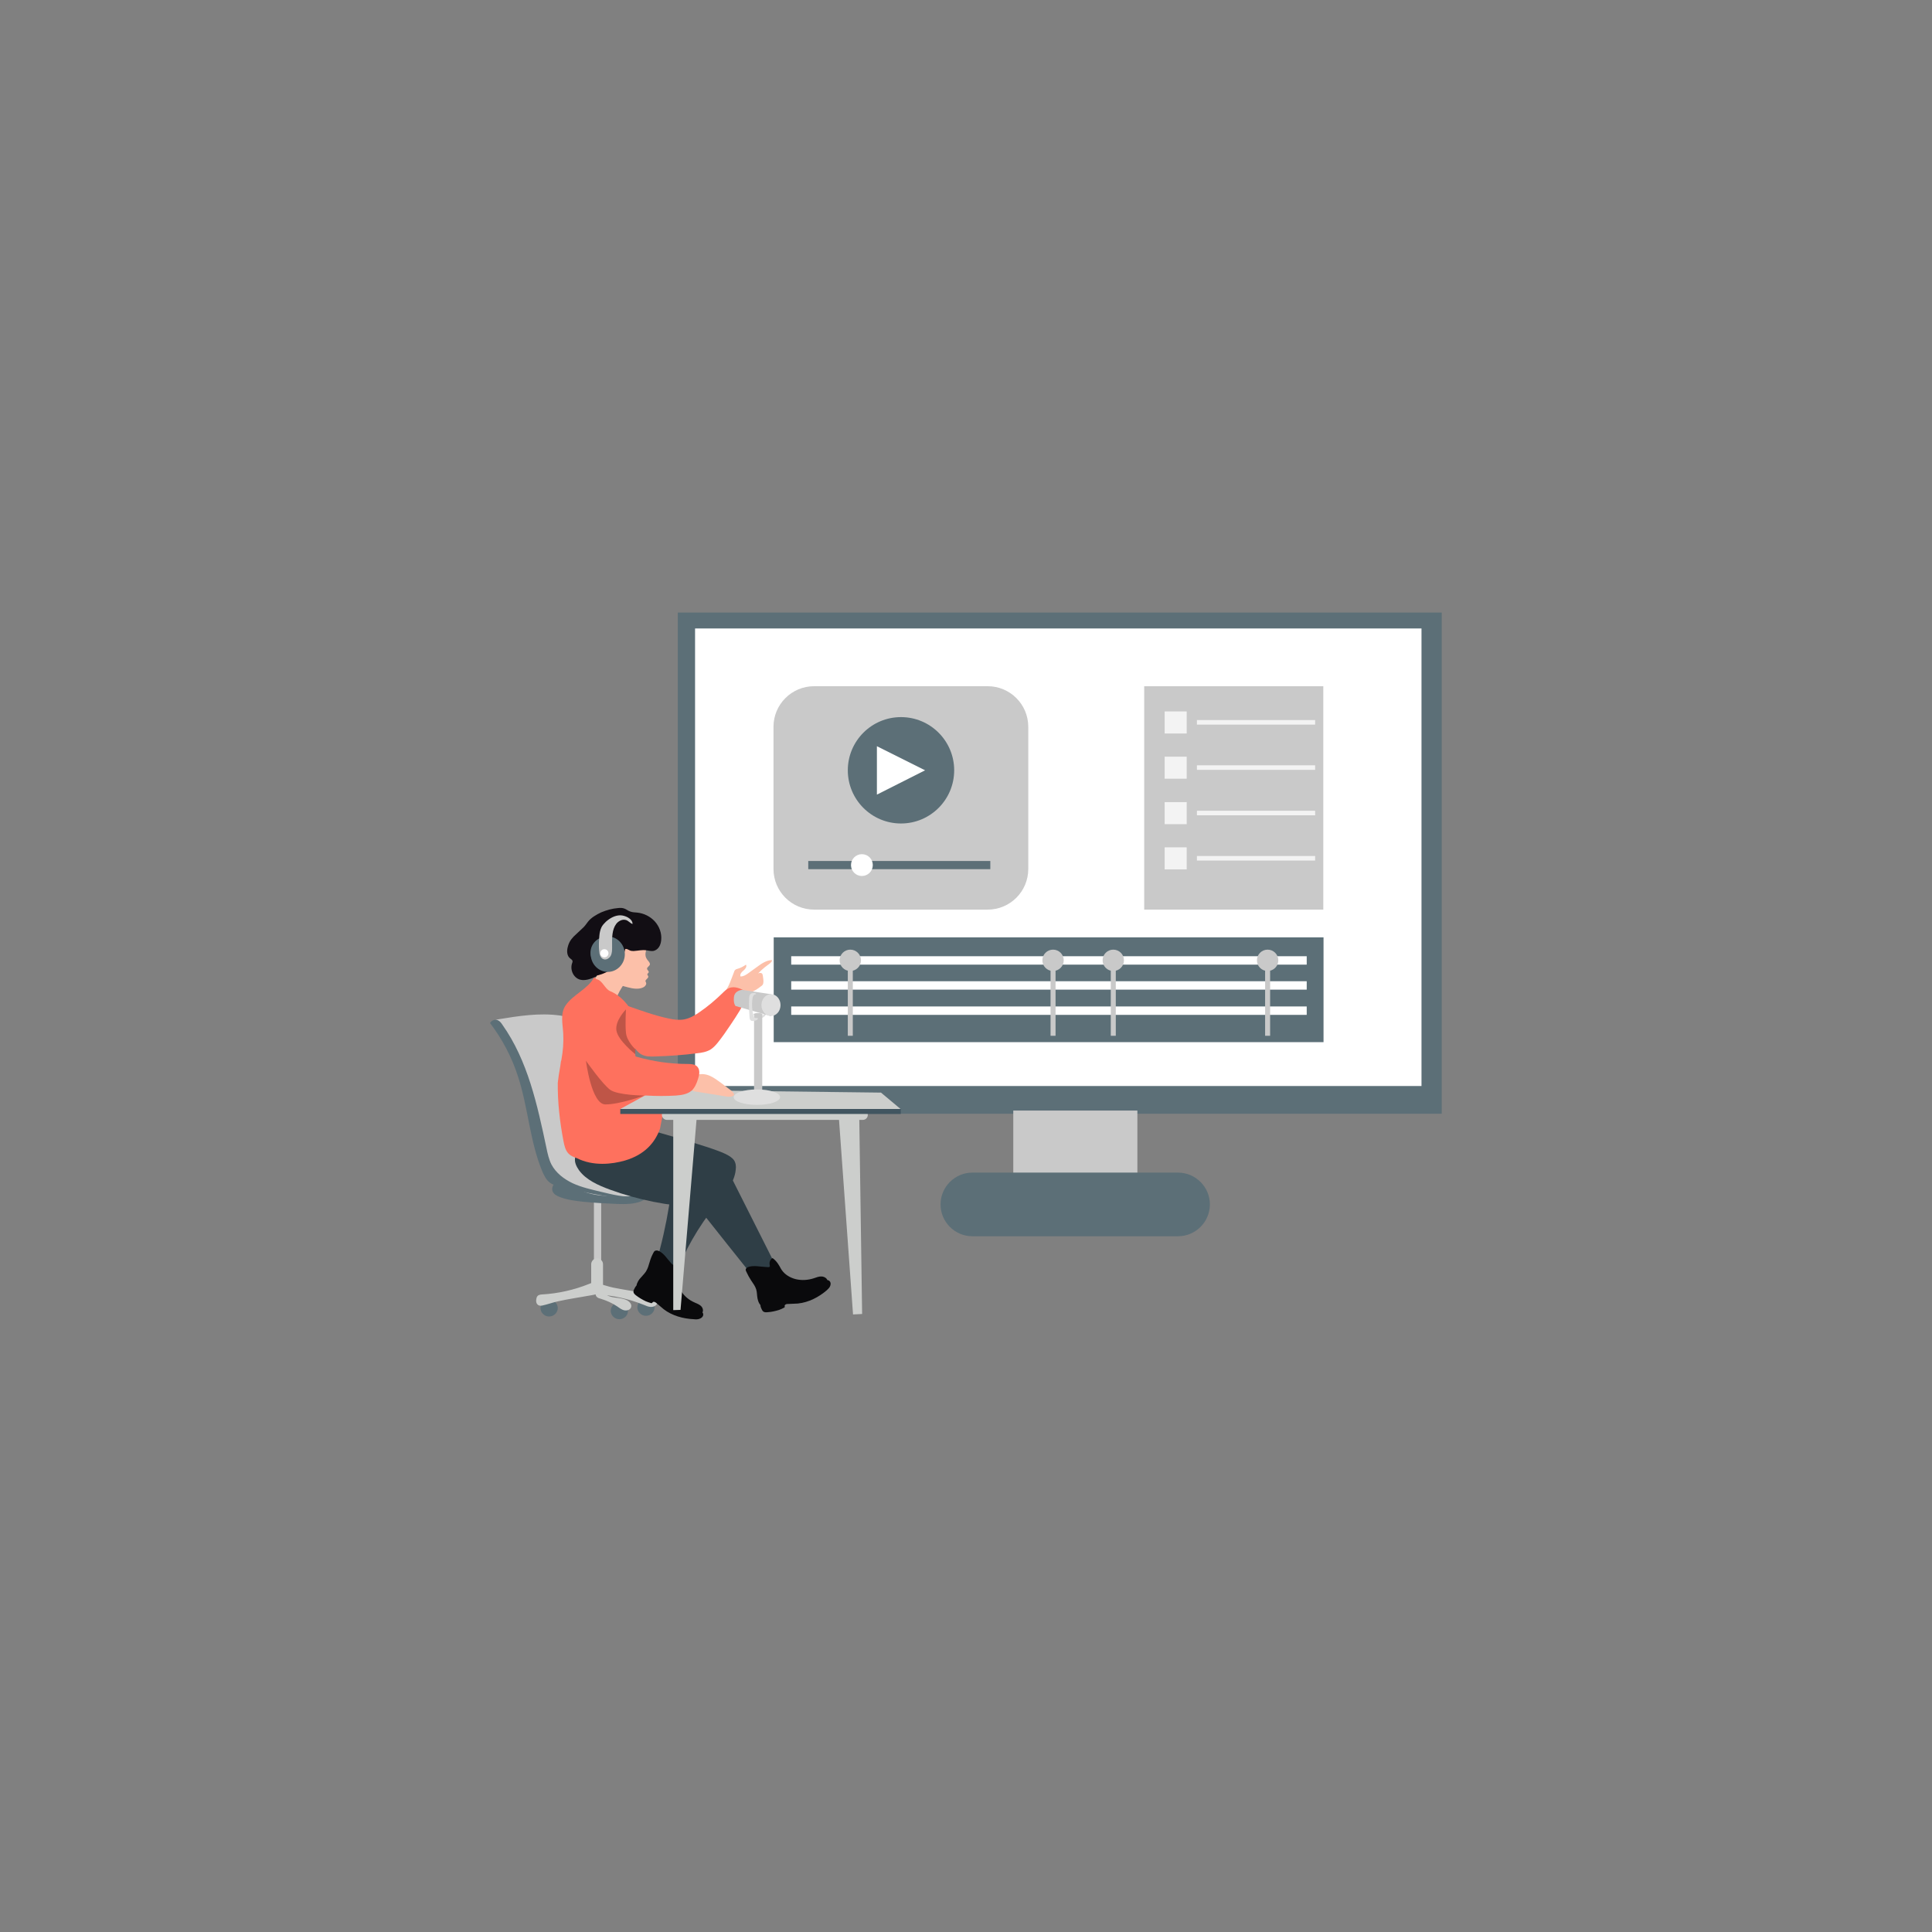 <?xml version="1.0" encoding="utf-8"?>
<svg xmlns="http://www.w3.org/2000/svg" id="Layer_1" style="enable-background:new 0 0 850 850" version="1.1" viewBox="0 0 850 850" x="0" y="0">
  <rect x="0" y="0" width="850" height="850" fill="#808080" stroke="none"/>
  <g>
    <g>
      <g>
        <rect height="220.5" style="fill:#5c6f77" width="336.1" x="298.2" y="269.5"/>
      </g>
    </g>
    <g>
      <g>
        <rect height="201.3" style="fill:#fff" width="319.6" x="305.8" y="276.5"/>
      </g>
    </g>
    <g>
      <g>
        <rect height="45" style="fill:#c9c9c9" width="54.6" x="445.8" y="488.6"/>
      </g>
    </g>
    <g>
      <g>
        <path d="M518.3,543.9h-90.5c-7.7,0-14-6.3-14-14l0,0c0-7.7,6.3-14,14-14h90.5c7.7,0,14,6.3,14,14l0,0&#xD;&#xA;				C532.3,537.6,526,543.9,518.3,543.9z" style="fill:#5c6f77"/>
      </g>
    </g>
    <g>
      <rect height="46.1" style="fill:#5c6f77" width="241.9" x="340.4" y="412.4"/>
    </g>
    <g>
      <path d="M276.3,430.6c0,0-5.5,6.9-5.3,10.2s-10.2-8.6-10.2-8.6l5.5-8.9" style="fill:#fcc0a9"/>
    </g>
    <g>
      <g>
        <g>
          <g>
            <path d="M280.4,575.2c0,2,1.7,3.7,3.8,3.7c2.1,0,3.8-1.7,3.8-3.7c0-2-1.7-3.7-3.8-3.7&#xD;&#xA;						C282.2,571.5,280.4,573.2,280.4,575.2z" style="fill:#5c6f77"/>
          </g>
          <g>
            <path d="M237.8,575.5c0,2,1.7,3.7,3.8,3.7c2.1,0,3.8-1.7,3.8-3.7c0-2-1.7-3.7-3.8-3.7&#xD;&#xA;						C239.5,571.8,237.8,573.4,237.8,575.5z" style="fill:#5c6f77"/>
          </g>
          <g>
            <path d="M284.7,569.2c1.2,0.2,2.4,0.5,3.3,1.2c0.9,0.7,1.5,2,1.1,3.1c-0.4,1-1.6,1.5-2.7,1.5&#xD;&#xA;						c-1.1,0-2.1-0.5-3.1-0.9c-6.5-2.6-13.5-4.2-20.6-4.6c-0.5,0-1-0.1-1.5-0.3c-0.6-0.3-0.9-0.9-1-1.5c-0.5-2,0.5-3.5,2.5-3.1&#xD;&#xA;						c2.4,0.5,4.7,1.4,7.1,1.9C274.8,567.5,279.8,568.2,284.7,569.2z" style="fill:#cccecc"/>
          </g>
          <g>
            <path d="M260.5,569.8c1.2-0.2,2.4-0.5,3.3-1.2c0.9-0.7,1.5-2,1.1-3.1c-0.4-1-1.6-1.5-2.7-1.5&#xD;&#xA;						c-1.1,0-2.1,0.5-3.1,0.9c-6.5,2.6-13.5,4.2-20.6,4.6c-0.5,0-1,0.1-1.5,0.3c-0.6,0.3-0.9,0.9-1,1.5c-0.5,2,0.5,3.5,2.5,3.1&#xD;&#xA;						c2.4-0.5,4.7-1.4,7.1-1.9C250.6,571.4,255.6,570.7,260.5,569.8z" style="fill:#cccecc"/>
          </g>
          <g>
            <path d="M262.9,567.5L262.9,567.5c0.9,0,1.6-0.7,1.6-1.6v-47.6c0-0.9-0.7-1.6-1.6-1.6h0c-0.9,0-1.6,0.7-1.6,1.6&#xD;&#xA;						v47.6C261.3,566.7,262,567.5,262.9,567.5z" style="fill:#c9c9c9"/>
          </g>
          <g>
            <path d="M262.7,569.4L262.7,569.4c1.4,0,2.6-1.2,2.6-2.6v-10.6c0-1.4-1.2-2.6-2.6-2.6l0,0c-1.4,0-2.6,1.2-2.6,2.6&#xD;&#xA;						v10.6C260.1,568.2,261.3,569.4,262.7,569.4z" style="fill:#cccecc"/>
          </g>
          <g>
            <path d="M268.7,576.7c0,2,1.7,3.7,3.8,3.7c2.1,0,3.8-1.7,3.8-3.7c0-2-1.7-3.7-3.8-3.7&#xD;&#xA;						C270.4,573,268.7,574.6,268.7,576.7z" style="fill:#5c6f77"/>
          </g>
          <g>
            <path d="M270.1,570.8c2,0.3,4,0.4,5.8,1.3c1.1,0.6,2.1,1.7,1.8,2.9c-0.3,1.2-1.7,1.7-2.9,1.5&#xD;&#xA;						c-1.2-0.2-2.2-1-3.2-1.7c-2.2-1.5-4.7-2.6-7.3-3.4c-0.6-0.2-1.2-0.3-1.6-0.7c-1.8-1.5,0.4-4.7,2.3-3.2c0.7,0.5,0.8,1.4,1.6,2&#xD;&#xA;						C267.6,570.3,268.9,570.6,270.1,570.8z" style="fill:#cccecc"/>
          </g>
        </g>
        <g>
          <path d="M272.5,522.1c3.4,0.4,6.8,1.4,9.9,3c0.7,0.4,1.6,1,1.5,1.8c-0.1,0.7-0.8,1.2-1.5,1.5&#xD;&#xA;					c-3.3,1.4-7.1,1.4-10.7,1.3c-5.1-0.2-10.2-0.5-15.3-1c-3.4-0.4-6.9-0.8-10.2-2.1c-1.3-0.5-2.6-1.2-3.1-2.5&#xD;&#xA;					c-0.5-1.4,0.2-3,1.4-3.9c1.1-0.9,2.6-1.3,4-1.6c7.7-1.7,15.7-1.9,23.5-0.6L272.5,522.1z" style="fill:#5c6f77"/>
        </g>
        <g>
          <path d="M292.9,506.5c-4.5-0.1-9.1-0.2-13.4-1.4c-4.3-1.2-8.5-3.7-10.8-7.5c-2.2-3.5-2.6-7.8-3.1-11.9&#xD;&#xA;					c-1.4-10.5-4-20.8-8.3-30.4c-1.1-2.4-2.3-4.8-4.4-6.3c-1.8-1.3-4.1-1.8-6.4-2.2c-9.2-1.3-18.4,0.2-27.6,1.7&#xD;&#xA;					c-0.4,0.1-0.9,0.2-1.2,0.5c-0.7,0.7-0.1,1.8,0.4,2.6c9.8,13.9,15.5,30.4,19.6,47c1.4,5.4,2.6,11,5.7,15.7&#xD;&#xA;					c4.6,6.9,12.9,10.9,21.2,11.7c8.3,0.8,21.9,0.5,29.7-2.3L292.9,506.5z" style="fill:#c9c9c9"/>
        </g>
        <g>
          <path d="M281,526.9c-5.3,0.6-10.6,0-15.9-0.9c-6-1-12-2.3-18-3.7c-1.8-0.4-3.7-0.9-5.2-2c-1.6-1.2-2.5-3.1-3.3-4.9&#xD;&#xA;					c-5.5-13.2-6.2-27.9-10.6-41.5c-2.7-8.5-6.9-16.6-12.4-23.8c0.6-1.2,2.3-1.8,3.5-1.2c0.8,0.4,1.4,1.1,1.9,1.9&#xD;&#xA;					c11.2,15.8,15.4,35.3,19.4,54.2c0.5,2.5,1.1,5.1,2.2,7.3c2,3.8,5.6,6.5,9.4,8.3c3.9,1.8,8.1,2.7,12.2,3.7&#xD;&#xA;					c5.1,1.2,10.3,2.6,15.6,2.1c3.1-0.3,6.3-1.4,8.8-3.3c1.4-1.1,4.2-6.5,6-6c4,1.2-2.9,6.1-4,6.7&#xD;&#xA;					C287.9,525.4,284.5,526.4,281,526.9z" style="fill:#5c6f77"/>
        </g>
      </g>
    </g>
    <g>
      <g>
        <path d="M276,494.5c6.7,1.7,37.1,10.1,43.2,13.2c1.4,0.7,2.8,1.5,3.7,2.7c0.8,1.2,1,2.7,0.8,4.1&#xD;&#xA;				c-0.5,6-5,11-8.9,15.8c-7.6,9.5-13.7,20.1-17.8,31.2c-2.1-0.2-4.3-0.6-6.3-1.1c-0.6-0.1-1.2-0.3-1.7-0.7&#xD;&#xA;				c-1.1-0.9-0.8-2.5-0.4-3.9c2.5-8.4,4.4-16.9,5.8-25.5c0.1-0.9,0.3-1.8,0-2.7c-0.3-0.9-0.9-1.7-1.5-2.3c-3.6-3.9-8.7-6.5-13.9-8.2&#xD;&#xA;				c-1.3-0.4-2.6-0.8-3.6-1.7c-2-1.7-2.1-4.8-0.8-7c1.3-2.2,3.6-3.8,6-5.1L276,494.5z" style="fill:#2f3e46"/>
      </g>
      <g>
        <g>
          <path d="M309.2,579.1c-0.3,0.6-1,1-1.7,1.2c-0.7,0.2-1.5,0.2-2.2,0.1c-4.8-0.2-9.7-1.6-13.3-4.4&#xD;&#xA;					c-1.1-0.9-2.1-1.8-3.2-2.7c-0.2-0.2-0.5-0.4-0.8-0.5c-0.3-0.1-0.7-0.1-0.9,0.2c-0.1,0.1-0.2,0.3-0.3,0.3c-0.1,0.1-0.3,0-0.4,0&#xD;&#xA;					c-0.8-0.2-1.5-0.5-2.3-0.8c-1.5-0.7-3-1.6-4.3-2.6c-0.5-0.4-1.1-0.9-1.1-1.6c0-0.4,0.1-0.8,0.3-1.1c0.3-0.6,0.6-1.3,1.2-1.7&#xD;&#xA;					c0.1-0.1,0.2-0.1,0.3-0.1c0.2,0,0.4,0.1,0.6,0.3c1.4,1.5,2.8,3.2,4.8,3.8c1,0.3,2,0.3,3,0.6c3.2,0.8,5.2,3.6,8,5.2&#xD;&#xA;					c1.8,1.1,3.9,1.6,6,1.9c1.4,0.2,2.9,0.2,4.4,0c0.6-0.1,1.2-0.3,1.7,0.1C309.5,577.9,309.5,578.6,309.2,579.1z" style="fill:#0a0a0c"/>
        </g>
        <g>
          <path d="M300.1,555c0.1,1.3-0.1,2.6-0.5,3.8c-0.3,0.8-0.6,1.6-0.9,2.4c-0.7,2.3-0.2,4.9,1.1,7&#xD;&#xA;					c1.3,2.1,3.4,3.8,5.7,4.8c1.1,0.5,2.3,0.9,3.1,1.8c0.8,0.9,1,2.4,0,3.1c-0.4,0.3-0.9,0.4-1.4,0.5c-6,0.8-12.4-1.2-16.4-5.4&#xD;&#xA;					c-0.6-0.6-1.2-1.3-2-1.6c-0.5-0.2-1-0.2-1.5-0.2c-1.1-0.2-2.2-0.6-3.2-1.1c-1.7-0.8-3.6-1.8-4-3.5c-0.3-1.3,0.4-2.7,1.3-3.9&#xD;&#xA;					c0.9-1.1,2-2.1,2.8-3.3c0.8-1.3,1.2-2.7,1.6-4.1c0.4-1.4,0.9-2.7,1.6-4c0.2-0.4,0.4-0.8,0.8-1c0.6-0.3,1.3-0.1,1.9,0.2&#xD;&#xA;					c2.1,1.1,3.3,3.2,4.8,4.8c0.2,0.3,0.9,1.1,1.3,1.2c0.5,0.1,0.6-0.4,0.9-0.7C297.8,555.1,299,554.7,300.1,555z" style="fill:#0a0a0c"/>
        </g>
      </g>
      <g>
        <path d="M276.5,495.8c8.7,3.5,32.3,14.7,40.7,18.9c1.4,0.7,2.9,1.5,3.9,2.6c0.6,0.7,1.1,1.6,1.5,2.4&#xD;&#xA;				c6.9,13.7,13.8,27.4,20.7,41.1c-3.1,1.9-6.8,2.9-10.5,2.7c-8.6-10.8-17.2-21.5-25.7-32.3c-13.2-0.7-26.4-3.3-38.7-7.8&#xD;&#xA;				c-5.2-1.9-10.6-4.3-13.7-8.6c-1.1-1.6-2-3.4-1.7-5.3c0.3-1.9,1.7-3.6,3.5-4.7c1.8-1.1,3.9-1.6,5.9-2.1c8.5-1.8-0.5-4.5,8-2.4&#xD;&#xA;				L276.5,495.8z" style="fill:#2f3e46"/>
      </g>
      <g>
        <g>
          <path d="M365.3,564.1c0.3,0.6,0.1,1.4-0.2,2c-0.3,0.6-0.9,1.1-1.4,1.6c-3.5,3-7.9,5.3-12.7,5.8&#xD;&#xA;					c-1.4,0.1-2.9,0.1-4.4,0.2c-0.3,0-0.6,0-0.9,0.2c-0.3,0.1-0.5,0.4-0.5,0.7c0,0.1,0.1,0.3,0.1,0.4c0,0.1-0.2,0.2-0.3,0.3&#xD;&#xA;					c-0.7,0.4-1.4,0.7-2.2,1c-1.6,0.5-3.3,0.9-5,1c-0.7,0.1-1.5,0.1-2-0.3c-0.3-0.2-0.5-0.6-0.7-1c-0.3-0.6-0.6-1.3-0.5-1.9&#xD;&#xA;					c0-0.1,0-0.2,0.1-0.3c0.1-0.2,0.4-0.2,0.6-0.2c2.1,0.1,4.4,0.3,6.3-0.5c0.9-0.4,1.7-1.1,2.6-1.6c2.8-1.6,6.5-1,9.7-1.7&#xD;&#xA;					c2.1-0.5,4-1.5,5.6-2.7c1.1-0.8,2.2-1.8,3-2.9c0.3-0.4,0.6-1,1.3-1C364.5,563.1,365.1,563.6,365.3,564.1z" style="fill:#0a0a0c"/>
        </g>
        <g>
          <path d="M339.9,553.5c1.1,0.8,2,1.8,2.7,3c0.5,0.7,0.8,1.5,1.3,2.2c1.4,2.1,3.8,3.5,6.3,4.1&#xD;&#xA;					c2.6,0.6,5.3,0.4,7.8-0.4c1.2-0.4,2.3-0.9,3.6-0.8c1.2,0.1,2.6,1,2.4,2.1c-0.1,0.5-0.3,0.9-0.6,1.3c-3.5,4.6-9.5,7.3-15.6,7.2&#xD;&#xA;					c-0.9,0-1.8-0.1-2.6,0.3c-0.4,0.2-0.8,0.5-1.2,0.8c-0.9,0.6-2,1-3,1.4c-1.8,0.6-3.9,1.1-5.5,0.2c-1.3-0.7-1.9-2.1-2.2-3.5&#xD;&#xA;					c-0.3-1.4-0.2-2.8-0.6-4.1c-0.4-1.4-1.4-2.7-2.2-3.9c-0.8-1.2-1.5-2.5-2.1-3.8c-0.2-0.4-0.4-0.8-0.3-1.2&#xD;&#xA;					c0.2-0.6,0.8-0.9,1.5-1.1c2.3-0.6,4.8,0,7.1,0.1c0.4,0,1.5,0.2,1.8,0c0.4-0.3,0.1-0.6,0.1-1.1C338.4,555.1,339,554,339.9,553.5z" style="fill:#0a0a0c"/>
        </g>
      </g>
    </g>
    <g>
      <path d="M318.5,436.8c2.3-2.6,3.2-6.1,4.5-9.3c0.1-0.3,0.2-0.6,0.5-0.8c0.3-0.3,0.7-0.4,1.1-0.5&#xD;&#xA;			c1.3-0.4,2.5-1,3.6-1.8c0.5,0.9-0.3,1.9-1.1,2.6c-0.8,0.6-1.7,1.6-1.3,2.6c1.4,0,2.6-0.8,3.8-1.7c1.2-0.9,2.4-1.7,3.6-2.6&#xD;&#xA;			c1.9-1.4,4.1-2.9,6.5-2.9c-0.1,0.9-1,1.5-1.7,2c-2.1,1.5-4,3.2-5.6,5.2c0.3-0.5,0.7-1.1,1.3-1.4c0.6-0.3,1.4-0.2,1.7,0.3&#xD;&#xA;			c0.1,0.2,0.1,0.4,0.2,0.7c0.1,0.5,0.1,0.9,0.2,1.4c0.1,0.9,0.2,2-0.3,2.7c-0.2,0.3-0.5,0.5-0.8,0.7c-1.3,1-2.7,2-4.3,2.5&#xD;&#xA;			c-0.8,0.2-1.6,0.3-2.3,0.6c-1.6,0.6-2.8,2-4.4,2.3c-1.5,0.3-3-0.5-4.4-1.2c0.2,0,0.4,0,0.6,0L318.5,436.8z" style="fill:#fcc0a9"/>
    </g>
    <g>
      <path d="M327.5,426.2C327.5,426.3,327.5,426.3,327.5,426.2C327.5,426.3,327.5,426.3,327.5,426.2z" style="fill:#d67b38"/>
    </g>
    <g>
      <path d="M276,442.5c6,2.1,12,4.3,18.2,5.6c2.2,0.5,4.5,0.8,6.8,0.4c2.5-0.5,4.8-1.8,6.9-3.3c3.5-2.4,6.8-5.2,9.9-8.2&#xD;&#xA;			c0.9-0.9,1.8-1.8,3-2.3c2.5-1,5.2,0.3,7.5,1.6c0.2,0.1,0.5,0.3,0.6,0.6c0.1,0.3,0,0.6-0.1,0.8c-1.7,4.8-4.6,9-7.4,13.2&#xD;&#xA;			c-1.8,2.7-3.6,5.3-5.6,7.8c-0.9,1.1-1.9,2.2-3.1,3c-1.8,1.1-4,1.5-6.1,1.7c-6.1,0.8-12.2,1.2-18.3,1.4c-2.1,0.1-4.3,0.1-6.1-0.9&#xD;&#xA;			c-1.5-0.8-2.5-2.2-3.5-3.6c-1.3-1.9-2.6-4-2.8-6.3L276,442.5z" style="fill:#fe715e"/>
    </g>
    <g>
      <path d="M284.2,418.3c-0.1,0.6-0.3,1.3-0.2,1.9c0,0.8,0.4,1.5,0.9,2.2c0.5,0.6,1.2,1.3,1,2c-0.2,0.7-1.4,1.2-1.2,1.9&#xD;&#xA;			c0.1,0.6,0.9,0.9,0.7,1.5c-0.1,0.3-0.6,0.5-0.6,0.9c0,0.3,0.3,0.5,0.4,0.8c0.3,0.9-1.4,1.4-1.2,2.3c0.1,0.2,0.2,0.3,0.2,0.4&#xD;&#xA;			c0.4,0.8-0.3,1.7-1,2.1c-2,1.1-4.6,0.7-6.9,0.1c-1.2-0.3-2.4-0.6-3.6-1.1c-1.8-0.8-3.3-2.1-4.8-3.4c-1.9-1.6-3.7-3.3-5.2-5.3&#xD;&#xA;			c-1.5-2-2.7-4.2-3-6.7c-0.3-2.5,0.3-5.1,1.9-6.9c0.9-1,2.1-1.8,3.4-2.4c3.3-1.4,7.1-1.6,10.5-0.6c2.8,0.9,5.9,2.2,7.5,4.8&#xD;&#xA;			C284,414.5,284.5,416.4,284.2,418.3z" style="fill:#fcc0a9"/>
    </g>
    <g>
      <path d="M274.9,510.6c8.9-2.6,13.4-8.1,15.5-14.1c0.1-0.3,1.3-7.1,1.4-7.3c-0.2-6.8-9.2-12.6-11-19.2&#xD;&#xA;			c-0.6-2.4-1.3-4.8-1.4-7.2c0-2.5,0.7-4.9,0.8-7.4c0.4-5.5-1.9-11.1-5.6-15c-1.8-1.9-3.9-3.4-6.3-4.4c-2.1-1-3.3-4.5-5.5-5.1&#xD;&#xA;			c-1.4-0.4-0.8-0.9-1.4-0.9c-2.9,5.3-9.3,7.5-12.6,12.4c-2.4,3.6-1.2,8.3-1,12.4c0.2,3.8-0.1,7.6-0.8,11.4c0,0.2-0.1,0.5-0.2,0.7&#xD;&#xA;			c-0.3,2.7-0.9,5.2-1.2,7.9c-0.1,0.5-0.1,1-0.2,1.6c-0.1,8.6,0.9,17.2,2.5,25.6c0.4,2.1,0.9,4.3,2.4,5.7c0.9,0.9,2.2,1.4,3.4,1.8&#xD;&#xA;			C261,513.2,269.3,512.2,274.9,510.6z" style="fill:#fe715e"/>
    </g>
    <g>
      <g>
        <path d="M379.6,492.7h-86.2c-1.2,0-2.2-1-2.2-2.2l0,0c0-1.2,1-2.2,2.2-2.2h86.2c1.2,0,2.2,1,2.2,2.2l0,0&#xD;&#xA;				C381.8,491.8,380.8,492.7,379.6,492.7z" style="fill:#cccecc"/>
      </g>
      <g>
        <g>
          <polygon points="299.4 576.3 296.2 576.4 296.2 488.8 306.6 490.8" style="fill:#cccecc"/>
        </g>
        <g>
          <polygon points="375.3 578.3 379.3 578.1 378 488.8 369 490.8" style="fill:#cccecc"/>
        </g>
        <g>
          <g>
            <polygon points="396.2 487.9 272.9 487.9 288.3 479.5 387.6 480.7" style="fill:#cccecc"/>
          </g>
          <g>
            <rect height="2.2" style="fill:#415560" width="123.4" x="272.9" y="487.9"/>
          </g>
        </g>
      </g>
    </g>
    <g>
      <path d="M260.8,406.4c-1.1,1.3-2.1,2.7-2.9,4.2c-0.8,1.5-1.5,3.1-1.7,4.9c-0.4,3.4,1.2,6.8,3.5,9.5&#xD;&#xA;			c0.9,1,1.8,1.9,2.6,3c0.3,0.4,0.5,1,0.2,1.4c-0.1,0.2-0.4,0.3-0.6,0.4c-2.1,0.9-4.5,1.8-6.7,1.2c-1.5-0.4-2.7-1.6-3.3-3&#xD;&#xA;			c-0.6-1.4-0.7-3-0.1-4.5c0.1-0.2,0.1-0.4,0.1-0.6c0-0.5-0.6-0.9-1-1.2c-1.5-1.1-1.6-3.3-1.1-5.1c0.3-1.2,0.8-2.4,1.6-3.4&#xD;&#xA;			c0.6-0.8,1.3-1.5,2.1-2.2c1.1-1,2.1-2,3.2-3c0.8-0.8,1.3-1.6,2-2.5c1.4-1.8,3.7-3.1,5.8-4.1c2.4-1,4.9-1.7,7.5-1.9&#xD;&#xA;			c0.9-0.1,1.7-0.1,2.6,0.2c0.9,0.3,1.7,1,2.6,1.3c1,0.4,2,0.4,3.1,0.5c3,0.3,5.8,1.7,7.8,3.9c2,2.2,3.1,5.2,2.8,8.2&#xD;&#xA;			c-0.1,1.1-0.4,2.2-1,3.1c-0.6,0.9-1.6,1.6-2.7,1.7c-0.9,0.1-1.9-0.2-2.8-0.3c-1.8-0.3-3.7,0.2-5.5,0.3c-0.8,0-1.4,0-2.1-0.4&#xD;&#xA;			c-0.6-0.3-1-0.6-1.7-0.5c-0.3,0.9-0.4,2-0.9,2.9c-0.4,1-1,1.9-1.7,2.7c-1.1,1.3-2.4,2.6-3.8,3.5c-2.6,1.8-8,4-10.8,1.9&#xD;&#xA;			c0.3-0.4,0.7-0.8,1-1.3c-1.6-0.3-3.1-1-4.3-1.9c-0.3-0.2-0.5-0.4-0.6-0.7c-0.2-0.8,0.8-1.4,1.6-1.6c-1.9-1.3-2.7-3.8-2.1-6&#xD;&#xA;			c0.4,0.2,0.7,0.4,1.1,0.6c-0.6-1.8-0.3-3.7,0.4-5.4c0.5-1.3,1.2-2.5,2-3.7c0.5-0.8,0.9-1.6,1.4-2.4L260.8,406.4z" style="fill:#120e14"/>
    </g>
    <g>
      <path d="M259.9,419.8c0,4.3,3.4,7.8,7.5,7.8c4.1,0,7.5-3.5,7.5-7.8c0-4.3-3.4-7.8-7.5-7.8&#xD;&#xA;			C263.2,412,259.9,415.5,259.9,419.8z" style="fill:#5c6f77"/>
    </g>
    <g>
      <ellipse cx="266.9" cy="419.1" rx="7.1" ry="7" style="fill:#5c6f77"/>
    </g>
    <g>
      <path d="M275.1,404.7c-1.5-0.3-3.1,0.6-4,1.8c-0.9,1.2-1.4,2.8-1.6,4.3c-0.3,1.9-0.2,3.9-0.2,5.9c0,1.3,0,2.6-0.6,3.8&#xD;&#xA;			c-0.6,1.1-2,2-3.2,1.5c-1.4-0.5-1.8-2.2-1.9-3.6c-0.2-2.2-0.1-4.5,0.1-6.7c0.1-1.3,0.4-2.7,1-3.9c0.5-0.9,1.2-1.6,1.9-2.3&#xD;&#xA;			c1.8-1.6,4-2.8,6.3-2.8c2,0,5.4,1.4,5.4,3.8C277.3,406.3,276.4,404.9,275.1,404.7z" style="fill:#c9c9c9"/>
    </g>
    <g>
      <path d="M264.1,419.4c0,1,0.8,1.8,1.8,1.8c1,0,1.8-0.8,1.8-1.8c0-1-0.8-1.8-1.8-1.8&#xD;&#xA;			C264.9,417.6,264.1,418.4,264.1,419.4z" style="fill:#fff"/>
    </g>
    <g>
      <path d="M307,472.8c1.8-0.5,3.8-0.2,5.5,0.6c1.7,0.8,3.2,1.9,4.7,3c1.4,1,2.7,2.1,4.1,3.1c0.8,0.6,1.6,1.3,1.7,2.3&#xD;&#xA;			c-0.9,0.9-2.3,0.8-3.5,0.6c-4.6-0.7-9.1-1.5-13.7-2.2c-0.5-0.1-1.2-0.2-1.4-0.7c-0.2-0.3-0.1-0.7,0-1.1c0.3-1.3,0.8-2.7,1.5-3.9&#xD;&#xA;			L307,472.8z" style="fill:#fcc0a9"/>
    </g>
    <g>
      <g>
        <path d="M275.1,456.8c0.5,2.6,0.5,5.7,2.7,7.2c0.6,0.4,1.4,0.7,2.2,0.9c7.3,2.1,14.9,3.2,22.5,3.2&#xD;&#xA;				c1.5,0,3.3,0.1,4.3,1.2c1.3,1.4,0.9,3.6,0.3,5.4c-0.6,1.9-1.4,3.9-2.9,5.2c-1.9,1.6-4.5,1.9-6.9,2.1c-8.5,0.5-17.1,0-25.5-1.5&#xD;&#xA;				c-1.2-0.2-2.3-0.4-3.3-1c-1.5-0.8-2.5-2.3-3.5-3.8c-3.8-5.8-7.5-11.7-11.1-17.6c-0.9-1.5-1.8-3.1-1.9-4.8&#xD;&#xA;				c-0.1-4.6,6.5-8.2,10.7-7.8C268.9,446,274,451,275.1,456.8z" style="fill:#fe715e"/>
      </g>
    </g>
    <g>
      <g>
        <path d="M336.3,447.2c0.2-0.1,0.3-0.2,0.4-0.4c0.3-0.4,0.3-1,0.2-1.5c-0.1-0.3-0.2-0.6-0.4-0.8&#xD;&#xA;				c-0.2-0.2-0.4-0.2-0.5,0c0,0.1,0,0.2,0,0.3c0,0.3,0.1,0.6,0.1,0.9c0,0.2,0.1,0.4-0.1,0.6c-0.1,0.1-0.2,0.2-0.4,0.3&#xD;&#xA;				c-0.4,0.2-1.6,0.6-1,1.2C335.2,448.2,335.9,447.5,336.3,447.2z" style="fill:#dfdfdf"/>
      </g>
      <g>
        <rect height="35.1" style="fill:#c9c9c9" transform="rotate(-180 333.526 463.658)" width="3.6" x="331.7" y="446.1"/>
      </g>
      <g>
        <path d="M322.8,482.7c0,1.9,4.5,3.4,10.2,3.4s10.2-1.5,10.2-3.4c0-1.9-4.5-3.4-10.2-3.4S322.8,480.9,322.8,482.7z" style="fill:#dfdfdf"/>
      </g>
      <g>
        <path d="M331.6,446.3c0,0.4,0.8,0.6,1.9,0.6s1.9-0.3,1.9-0.6c0-0.4-0.8-0.6-1.9-0.6S331.6,445.9,331.6,446.3z" style="fill:#c9c9c9"/>
      </g>
      <g>
        <path d="M339.2,437.4l-12.7-1.9c0,0-3.3,0.2-3.6,3.2c-0.3,2.9,0.7,3.9,0.7,3.9l15.7,4.5l-0.1-8.5L339.2,437.4z" style="fill:#c9c9c9"/>
      </g>
      <g>
        <ellipse cx="339.2" cy="442.2" rx="4.2" ry="4.8" style="fill:#dfdfdf"/>
      </g>
      <g>
        <path d="M331.8,447.5c-0.2-0.2-0.2-0.4-0.3-0.7c-0.6-2.3-0.8-4.7-0.5-7.1c0.1-0.5,0.1-1,0.4-1.5&#xD;&#xA;				c0.2-0.3,0.4-0.7,0.8-0.7c0.1,0,0.4,0,0.4-0.1c0-0.1,0-0.1,0-0.2c-0.2-0.3-0.6-0.3-0.9-0.3c-0.4,0-0.9,0-1.3,0.3&#xD;&#xA;				c-0.7,0.4-0.8,1.3-0.8,2.1c-0.2,2.8,0,5.7,0.2,8.5c0,0.3,0.1,0.6,0.2,0.8c0.2,0.4,0.7,0.6,1.1,0.6c0.5,0,0.9-0.1,1.3-0.2&#xD;&#xA;				c0.3-0.1,0.6-0.2,0.8-0.4c0.1-0.1,0.3-0.4,0.2-0.6c-0.1-0.3-0.2-0.2-0.5-0.1C332.5,447.9,332.1,447.9,331.8,447.5z" style="fill:#dfdfdf"/>
      </g>
    </g>
    <g>
      <g>
        <path d="M434.5,400.2h-76.3c-9.9,0-17.9-8-17.9-17.9v-62.5c0-9.9,8-17.9,17.9-17.9h76.3c9.9,0,17.9,8,17.9,17.9v62.5&#xD;&#xA;				C452.4,392.2,444.4,400.2,434.5,400.2z" style="fill:#c9c9c9"/>
      </g>
      <g>
        <g>
          <rect height="3.6" style="fill:#5c6f77" width="80.1" x="355.6" y="378.8"/>
        </g>
        <g>
          <circle cx="379.2" cy="380.6" r="4.8" style="fill:#fff"/>
        </g>
      </g>
      <g>
        <g>
          <circle cx="396.4" cy="338.9" r="23.4" style="fill:#5c6f77"/>
        </g>
        <g>
          <polygon points="385.8 349.6 385.8 328.3 407 338.9 407 338.9" style="fill:#fff"/>
        </g>
      </g>
    </g>
    <g>
      <g>
        <rect height="98.3" style="fill:#c9c9c9" width="78.8" x="503.4" y="301.9"/>
      </g>
      <g>
        <rect height="9.7" style="fill:#f3f3f3" width="9.7" x="512.4" y="313"/>
      </g>
      <g>
        <rect height="2" style="fill:#f3f3f3" width="52" x="526.6" y="316.8"/>
      </g>
      <g>
        <rect height="9.7" style="fill:#f3f3f3" width="9.7" x="512.4" y="332.9"/>
      </g>
      <g>
        <rect height="2" style="fill:#f3f3f3" width="52" x="526.6" y="336.7"/>
      </g>
      <g>
        <rect height="9.7" style="fill:#f3f3f3" width="9.7" x="512.4" y="352.9"/>
      </g>
      <g>
        <rect height="2" style="fill:#f3f3f3" width="52" x="526.6" y="356.7"/>
      </g>
      <g>
        <rect height="9.7" style="fill:#f3f3f3" width="9.7" x="512.4" y="372.8"/>
      </g>
      <g>
        <rect height="2" style="fill:#f3f3f3" width="52" x="526.6" y="376.6"/>
      </g>
    </g>
    <g>
      <g>
        <rect height="3.7" style="fill:#fff" width="226.8" x="348.1" y="420.7"/>
      </g>
      <g>
        <rect height="3.7" style="fill:#fff" width="226.8" x="348.1" y="431.7"/>
      </g>
      <g>
        <rect height="3.7" style="fill:#fff" width="226.8" x="348.1" y="442.8"/>
      </g>
      <g>
        <g>
          <circle cx="557.7" cy="422.5" r="4.7" style="fill:#c9c9c9"/>
        </g>
        <g>
          <rect height="31.2" style="fill:#c9c9c9" width="2.2" x="556.6" y="424.5"/>
        </g>
      </g>
      <g>
        <g>
          <circle cx="489.8" cy="422.5" r="4.7" style="fill:#c9c9c9"/>
        </g>
        <g>
          <rect height="31.2" style="fill:#c9c9c9" width="2.2" x="488.7" y="424.5"/>
        </g>
      </g>
      <g>
        <g>
          <circle cx="463.3" cy="422.5" r="4.7" style="fill:#c9c9c9"/>
        </g>
        <g>
          <rect height="31.2" style="fill:#c9c9c9" width="2.2" x="462.2" y="424.5"/>
        </g>
      </g>
      <g>
        <g>
          <g>
            <circle cx="374.1" cy="422.5" r="4.7" style="fill:#c9c9c9"/>
          </g>
        </g>
        <g>
          <rect height="31.2" style="fill:#c9c9c9" width="2.2" x="373" y="424.5"/>
        </g>
      </g>
    </g>
    <g>
      <path d="M279.5,461.6c0,0-3.7-3.4-4.1-7.2c-0.4-3.8,0-10.3,0-10.3s-4.9,4.9-4.2,9.3c0.7,4.4,8.3,10.4,8.3,10.4" style="fill:#bf5547"/>
    </g>
    <g>
      <path d="M283.4,482c0,0-11.5-0.1-14.9-2.5c-3.4-2.4-10.7-12.8-10.7-12.8s2.4,19.3,8.6,19.2&#xD;&#xA;			C272.7,485.9,283.4,482,283.4,482z" style="fill:#bf5547"/>
    </g>
  </g>
</svg>
